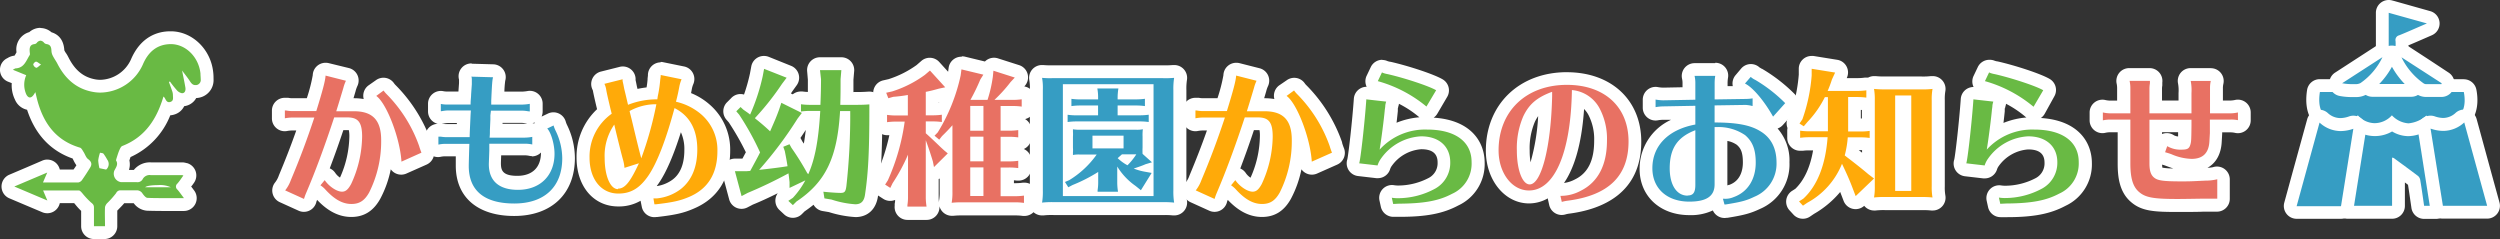 <svg xmlns="http://www.w3.org/2000/svg" viewBox="0 0 585.37 55.98"><rect x="0" y="0" width="585.37" height="55.98" fill="#333333" stroke="none"/><defs><style>.cls-1{fill:#e87163;}.cls-2{fill:#fff;}.cls-3{fill:#369dc3;}.cls-4{fill:#ffaa09;}.cls-5{fill:#69ba44;}</style></defs><title>infotitle</title><g id="レイヤー_2" data-name="レイヤー 2"><g id="レイヤー_1-2" data-name="レイヤー 1"><path class="cls-1" d="M82.27,49.26c-2.55,0-4.89-1.29-7.37-4.05a4.22,4.22,0,0,0-.69-.56,1.49,1.49,0,0,1-.48-.5l-.67,1.6a11.38,11.38,0,0,0-.43,1.19,1.5,1.5,0,0,1-2.07,1l-4.41-2a1.5,1.5,0,0,1-.57-2.27,7,7,0,0,0,1.12-2c1.83-4.36,3.27-8.13,4.8-12.6h-3a8.28,8.28,0,0,0-1.52.16l-.26,0a1.5,1.5,0,0,1-1.5-1.5V25.87a1.5,1.5,0,0,1,1.5-1.5h.18l.29,0a6.89,6.89,0,0,0,1.31.13H73a43.26,43.26,0,0,0,1.77-6.9,1.5,1.5,0,0,1,1.5-1.45,1.53,1.53,0,0,1,.37,0l4.76,1.21a1.5,1.5,0,0,1,1,2.07A7.85,7.85,0,0,0,81.82,21c-.4,1.34-.76,2.53-1.07,3.55h2.12c5.22,0,7.86,2.78,7.86,8.25a28,28,0,0,1-3,13C86.4,48.19,84.72,49.26,82.27,49.26Zm-6.17-8.58a1.5,1.5,0,0,1,1.17.67,4.72,4.72,0,0,0,2.8,2c.17,0,.45-.34.82-1A25.47,25.47,0,0,0,83.29,32c0-3-.66-3-2-3h-2C77.86,33.38,76.4,37.45,75,41.12A1.5,1.5,0,0,1,76,40.68ZM94,39.35a1.5,1.5,0,0,1-1.5-1.41c-.3-5.2-3.4-12.93-5.27-14.25a1.5,1.5,0,0,1,0-2.43L88.91,20a1.5,1.5,0,0,1,.89-.29l.24,0a1.5,1.5,0,0,1,1,.62,4.6,4.6,0,0,0,.61.72,34.53,34.53,0,0,1,7.93,12.71c.14.49.4,1.21.49,1.41a1.5,1.5,0,0,1-.77,2l-4.73,2.1A1.5,1.5,0,0,1,94,39.35Z"/><path class="cls-2" d="M76.23,17.7,81,18.91a9.2,9.2,0,0,0-.6,1.67c-.68,2.27-1.24,4.12-1.67,5.47h4.16c4.37,0,6.36,2.1,6.36,6.75a26.68,26.68,0,0,1-2.81,12.26c-1.07,1.92-2.27,2.7-4.16,2.7-2.1,0-4.05-1.1-6.25-3.55a5.85,5.85,0,0,0-1-.82l1-1.21c1,1.46,2.81,2.7,4.05,2.7.85,0,1.42-.5,2.13-1.78A27,27,0,0,0,84.79,32c0-3.34-.89-4.51-3.48-4.51H78.25q-3.41,10.34-6.57,17.7a13.08,13.08,0,0,0-.5,1.39l-4.41-2a8.47,8.47,0,0,0,1.32-2.38c2.17-5.15,3.77-9.45,5.51-14.68H68.48a9.74,9.74,0,0,0-1.78.18V25.87l.29,0a7.8,7.8,0,0,0,1.49.14h5.58c1.49-4.8,2.13-7.21,2.17-8.35M89.8,21.18a6,6,0,0,0,.78.92,32.83,32.83,0,0,1,7.57,12.12c.14.5.43,1.28.53,1.53L94,37.85c-.32-5.47-3.48-13.68-5.9-15.39l1.74-1.28M76.23,14.7a3,3,0,0,0-3,2.91A38.56,38.56,0,0,1,71.84,23H68.48a4.82,4.82,0,0,1-1-.1l-.15,0-.29,0-.37,0a3,3,0,0,0-3,3v1.78a3,3,0,0,0,3.52,3,6.84,6.84,0,0,1,1.26-.13h.92c-1.27,3.61-2.54,6.85-4.07,10.51a5.65,5.65,0,0,1-.94,1.73,3,3,0,0,0,1.13,4.54l4.41,2a3,3,0,0,0,4.15-1.94c0-.12.11-.34.2-.59,1.77,1.86,4.4,4,8,4,3,0,5.19-1.39,6.78-4.24a25.14,25.14,0,0,0,2.47-6.92,3,3,0,0,0,3.65,1l4.73-2.1a3,3,0,0,0,1.54-3.93c-.07-.15-.3-.8-.41-1.17l0-.12A35.6,35.6,0,0,0,92.7,20a3.1,3.1,0,0,1-.45-.52,3,3,0,0,0-4.23-.7L86.28,20a3,3,0,0,0-1.12,3.19A13.37,13.37,0,0,0,82.87,23h-.1l.48-1.62a6.71,6.71,0,0,1,.46-1.3,3,3,0,0,0-2-4.14L77,14.79a3,3,0,0,0-.74-.09Zm4.19,15.77h1.26a7.36,7.36,0,0,1,.12,1.5,24.32,24.32,0,0,1-2.19,9.61,4,4,0,0,1-1.09-1.06,3,3,0,0,0-1.31-1.1c1.06-2.79,2.13-5.78,3.2-9Z"/><path class="cls-3" d="M120.33,49c-7.73,0-12.16-3.75-12.16-10.28,0-.53,0-2.31.09-3.69h-3.92a6.53,6.53,0,0,0-1.48.15l-.29,0a1.5,1.5,0,0,1-1.5-1.5V32a1.5,1.5,0,0,1,1.5-1.5h.18l.57.07a6.53,6.53,0,0,0,1,.09h4.1l.13-3.25H105a6.11,6.11,0,0,0-1,.09l-.48.07-.23,0h-.11a1.5,1.5,0,0,1-1.5-1.5V24.34a1.5,1.5,0,0,1,1.5-1.5,1.48,1.48,0,0,1,.36,0A6.87,6.87,0,0,0,105,23h3.77l0-.53c0-.18,0-.66.11-1.82l.07-.94a8.39,8.39,0,0,0,0-.86,1.79,1.79,0,0,0,0-.42,1.56,1.56,0,0,1,.25-1.36,1.52,1.52,0,0,1,1.18-.61l5,.14a1.5,1.5,0,0,1,1.4,1.92,29.38,29.38,0,0,0-.34,4.47h5.69a9.55,9.55,0,0,0,1.53-.16l.25,0a1.5,1.5,0,0,1,1.5,1.5v1.78a1.5,1.5,0,0,1-1.5,1.5h-.32l-.5-.07a6.91,6.91,0,0,0-1-.09h-5.91l0,.58-.12,2.67h6.65a5.22,5.22,0,0,0,.93-.08l.65-.09h.19a1.5,1.5,0,0,1,1.5,1.5v1.78a1.5,1.5,0,0,1-1.5,1.5l-.29,0a6.53,6.53,0,0,0-1.48-.15H116v.21c-.1,2.88-.1,2.88-.1,3.09,0,1.92.55,4.47,5.32,4.47,4.36,0,7.06-2.67,7.06-7A9.55,9.55,0,0,0,127,31.08a1.5,1.5,0,0,1,.39-2.44l1.49-.71a1.5,1.5,0,0,1,2.09,1,6.35,6.35,0,0,0,.41,1,16.36,16.36,0,0,1,1.67,7C133.06,44.42,128.18,49,120.33,49Z"/><path class="cls-2" d="M110.45,17.95l5,.14c-.18.6-.25,1.49-.43,5.51l0,.89h7.25a11,11,0,0,0,1.78-.18v1.78h-.11l-.5-.07a8.3,8.3,0,0,0-1.17-.11h-7.32L114.82,27l0,1-.11,2.45c0,.89,0,1-.07,1.78h8.21a11.12,11.12,0,0,0,1.78-.18v1.78a8,8,0,0,0-1.78-.18h-8.28c0,.43,0,.75,0,.89l0,.75c-.11,3-.11,3-.11,3.16,0,3.91,2.38,6,6.82,6,5.19,0,8.56-3.34,8.56-8.46,0-2.2-.82-5-1.71-5.9l1.49-.71a7.75,7.75,0,0,0,.5,1.28,14.86,14.86,0,0,1,1.53,6.4c0,6.68-4.16,10.59-11.23,10.59s-10.66-3.06-10.66-8.78c0-.78.11-4.37.14-5.19h-5.47a8,8,0,0,0-1.78.18V32l.29,0,.28,0a7.67,7.67,0,0,0,1.21.11h5.54c0-.92.14-3.38.21-5.15l.07-1.1H105a7.56,7.56,0,0,0-1.21.11l-.46.07h-.11V24.34a8,8,0,0,0,1.78.14h5.19c0-.92.07-1.28.11-2,0-.28.07-1.21.18-2.74,0-.36,0-.71,0-1a2.86,2.86,0,0,0-.11-.89m0-3a3,3,0,0,0-2.89,3.79s0,.06,0,.1c0,.2,0,.46,0,.66v.09l-.07.94-.07,1H105a6,6,0,0,1-1.06-.05,3,3,0,0,0-3.72,2.91v1.74A3,3,0,0,0,102.5,29a3,3,0,0,0-2.94,3v1.78a3,3,0,0,0,3.59,2.94,5,5,0,0,1,1.19-.12h2.38c0,.94,0,1.82,0,2.19,0,7.38,5.11,11.78,13.66,11.78,8.78,0,14.23-5.21,14.23-13.59a17.77,17.77,0,0,0-1.8-7.64,5.12,5.12,0,0,1-.33-.83,3,3,0,0,0-4.18-1.92l-1.49.71h0a3,3,0,0,0,.25-1.21V24.31a3,3,0,0,0-3.5-3,8.25,8.25,0,0,1-1.28.14H118.1a23.69,23.69,0,0,1,.2-2.55,3,3,0,0,0-2.79-3.84l-5-.14Zm14.3,14a3,3,0,0,0,.55-.2q-.06.13-.1.26a3,3,0,0,0-.45-.06Zm-7-.08h4.47a5.52,5.52,0,0,1,.72.07l.53.08.23,0-.14,0a3.77,3.77,0,0,1-.73.06h-5.08v-.25Zm-14.22.17.31,0,.46-.07a4.81,4.81,0,0,1,.75-.07h2v.25h-2.67a4.74,4.74,0,0,1-.72-.07Zm21.07,7.68a3,3,0,0,0,1.9-.68l.25-.23v0c0,3.47-2,5.46-5.56,5.46s-3.82-1.41-3.82-3c0-.13,0-.21.06-1.8h5.4a5,5,0,0,1,1.19.12,3,3,0,0,0,.59.06Z"/><path class="cls-4" d="M153.24,49.33a1.5,1.5,0,0,1-1.47-1.2l-.28-1.39a1.5,1.5,0,0,1,1.47-1.8h.21l.24,0h.4a9.68,9.68,0,0,0,4.65-1.88c2.17-1.68,3.27-4.39,3.27-8.06,0-3.29-1-5.71-2.93-7.33C156.9,34.37,154.95,39.19,153,42c-2.31,3.28-4.91,4.81-8.2,4.81-4.86,0-8.25-4.08-8.25-9.92a13.62,13.62,0,0,1,5-10.84l-.09-.35c-.71-3-.89-3.85-1-4.62a3.08,3.08,0,0,0-.26-.8,1.5,1.5,0,0,1,1-2.13l4.26-1.07a1.5,1.5,0,0,1,1.86,1.31l0,.34.15.7.22,1.08s.16.63.5,2a19.91,19.91,0,0,1,4.51-.78l.06-.27a27.56,27.56,0,0,0,.4-2.93s.1-.87.1-.87v-.19a1.5,1.5,0,0,1,1.5-1.5,1.44,1.44,0,0,1,.29,0l4.9,1A1.5,1.5,0,0,1,161,19.11a7.07,7.07,0,0,0-.44,1.45c-.15.79-.28,1.43-.46,2.2a14.21,14.21,0,0,1,5.09,2.84,12.49,12.49,0,0,1,4.32,9.73c0,5.9-2.53,10-7.52,12.11-2.29,1-4.14,1.38-8.24,1.85h-.17l-.08,0Zm-9.83-15.5a13.75,13.75,0,0,0-.33,3.13c0,4,1.25,5.79,1.63,5.79s1.14-.61,1.92-1.92a1.48,1.48,0,0,1-.4.05,1.5,1.5,0,0,1-1.49-1.33,8.37,8.37,0,0,0-.35-1.84C144.16,36.81,143.78,35.35,143.41,33.83Zm6-6.12,1,4.09c.51-1.76,1-3.72,1.46-5.74a11,11,0,0,0-2.66.79Z"/><path class="cls-2" d="M154.69,17.56l4.9,1a8.49,8.49,0,0,0-.53,1.74c-.21,1.14-.39,2-.78,3.52a13.76,13.76,0,0,1,5.9,2.95,11,11,0,0,1,3.8,8.6c0,5.26-2.2,8.85-6.61,10.73-2.1.89-3.77,1.28-7.82,1.74a1.84,1.84,0,0,0-.32,0L153,46.45h.21l.21,0h.43a11,11,0,0,0,5.58-2.2c2.52-2,3.84-5.12,3.84-9.24q0-7-5.33-9.7c-2,7.43-4.09,12.86-6.15,15.85s-4.16,4.16-7,4.16c-4.05,0-6.75-3.38-6.75-8.42a12.29,12.29,0,0,1,5.19-10.27l-.32-1.28c-.71-3-.89-3.84-1-4.55a4.53,4.53,0,0,0-.39-1.17l4.26-1.07,0,.36c0,.07.07.35.18.85l.21,1.07s.21.82.67,2.81l.21.89a18.26,18.26,0,0,1,6.86-1.28l.11-.75.14-.67a29.2,29.2,0,0,0,.43-3.16l.11-.85v-.28m-1,6.86A12.67,12.67,0,0,0,147.41,26l.5,2c1.24,5.19,1.74,7.25,2.24,9.06a82.08,82.08,0,0,0,3.55-12.72m-9,19.83c1.6,0,2.84-1.49,4.9-5.94l-3.38,1.07a9.5,9.5,0,0,0-.39-2.06c-.5-1.85-1.53-6-2-8.07A12.76,12.76,0,0,0,141.58,37c0,4.19,1.32,7.29,3.13,7.29m10-29.69a3,3,0,0,0-3,3v.1l-.08.67q0,.11,0,.22a18.72,18.72,0,0,1-.24,1.88q-1.08.12-2.12.35l-.14-.57-.2-1-.11-.5,0-.16,0-.26A3,3,0,0,0,145,15.68l-4.26,1.07a3,3,0,0,0-2,4.25,1.54,1.54,0,0,1,.12.36v.06c.15.74.32,1.57.94,4.15A15.21,15.21,0,0,0,135,36.92c0,6.73,4,11.42,9.75,11.42A10.08,10.08,0,0,0,150,47v.06l.28,1.39a3,3,0,0,0,3.43,2.36h-.17l.34,0c4.27-.49,6.21-.93,8.65-2,5.52-2.36,8.44-7,8.44-13.49a13.92,13.92,0,0,0-4.81-10.84,15.14,15.14,0,0,0-4.35-2.68c.06-.32.13-.64.19-1a5.36,5.36,0,0,1,.34-1.11,3,3,0,0,0-2.18-4.13l-4.9-1a3,3,0,0,0-.58-.06Zm-.91,28.93.41-.57c1.78-2.58,3.53-6.61,5.22-12a9.53,9.53,0,0,1,.81,4.16c0,3.18-.9,5.49-2.67,6.87a8.31,8.31,0,0,1-3.74,1.58Z"/><path class="cls-5" d="M185.65,49.51a1.5,1.5,0,0,1-1-.42l-1.06-1a1.5,1.5,0,0,1,.21-2.33l.57-.38-.25-.13a1.5,1.5,0,0,1-.7-1.27v-1c-2.78,1.43-5.68,2.79-7.68,3.59l-1.35.71a1.5,1.5,0,0,1-2.15-.94l-1.56-5.83a1.5,1.5,0,0,1,1.45-1.89l1.4,0c.61,0,.77,0,1.21,0h.05l0-.07c.86-1.6,1.22-2.26,1.54-2.87a62.7,62.7,0,0,0-4.44-7.91l-.61-.71a1.5,1.5,0,0,1,0-2l1-1a1.5,1.5,0,0,1,1.05-.48h0a1.5,1.5,0,0,1,1,.41l.56.53a44.81,44.81,0,0,0,2.13-7l.31-1.67a1.5,1.5,0,0,1,2-1.12l5.33,2.1a1.5,1.5,0,0,1,.65,2.3l-1.1,1.46c-.45.68-.93,1.36-1.42,2h.08a1.51,1.51,0,0,1,.67.16L186.1,24a1.5,1.5,0,0,1,1.44-1.07h.2a13.73,13.73,0,0,0,1.93.13h1c0-1.31.08-2.75.08-4.44l-.17-2.07A1.5,1.5,0,0,1,192,14.92h5a1.5,1.5,0,0,1,1.5,1.62l-.17,2.07c0,1.79,0,3,0,4.44h1.27c1.82,0,2.5,0,3.91-.1h.11a1.5,1.5,0,0,1,1.5,1.5v1.07c0,9.77-.25,15-1,20.15-.39,3-2.28,3.67-3.79,3.67a23.72,23.72,0,0,1-5.88-1.14l-1.58-.27a1.5,1.5,0,0,1-1.23-1.24l-.25-1.56a25.91,25.91,0,0,1-3.92,3.2l-.75.75A1.5,1.5,0,0,1,185.65,49.51ZM193,43.39c1.07.13,2.87.26,3.69.27,0-.08,0-.18,0-.3a106,106,0,0,0,.71-10.94,23.66,23.66,0,0,1-4.55,11Zm-10.58-6.84-1.08,1.35,1.3-.18C182.61,37.37,182.54,37,182.46,36.55Zm4.15-2.62c.91,1.31,1.6,2.35,2.29,3.46a48.27,48.27,0,0,0,1.55-9.91h-.78l-.81,0L188,28.63c-.81,1.29-1.67,2.58-2.56,3.86a1.5,1.5,0,0,1,.72.66Zm-7.68-6.39.85.72c.53-1.23.73-1.75,1.23-3.09l.07-.2C180.36,25.87,179.64,26.74,178.93,27.54Z"/><path class="cls-2" d="M178.86,16.1l5.33,2.1-1.1,1.46a63.31,63.31,0,0,1-6.33,8l.18.18c1.17.92,2.17,1.78,3.38,2.91,1.24-2.84,1.39-3.16,2.1-5.08l.53-1.6,4.8,2.38-1,1.32a91,91,0,0,1-9,12c2.42-.25,4.94-.57,6.65-.85-.21-1.32-.32-1.92-.64-3.55l-.36-1,1.46-.6.46.85A64.22,64.22,0,0,1,189,40.51l.25.28c1.56-3.45,2.42-8,2.81-14.82h-2.38a15.71,15.71,0,0,0-2.13.14V24.41a15.35,15.35,0,0,0,2.13.14h2.42c.07-1.71.14-3.59.14-6L192,16.42h5l-.18,2.13c0,2.42,0,3.73-.07,6h2.81c1.85,0,2.56,0,4-.11v1.07c0,9.77-.25,14.89-1,19.94-.21,1.67-.92,2.38-2.31,2.38a22.74,22.74,0,0,1-5.54-1.1l-1.67-.28-.25-1.56c1.21.14,3.23.28,4,.28,1,0,1.21-.28,1.39-1.6A150.64,150.64,0,0,0,199.08,26H196.7c-.64,10.95-3.38,16.63-10.2,21.18l-.85.85-1.07-1,1.07-.71a19.62,19.62,0,0,0,2.92-4.09L184.87,44V42.65c-.11-1-.14-1.28-.25-2.06a103.36,103.36,0,0,1-9.56,4.58l-1.42.75-1.56-5.83,1.42,0c.64,0,.78,0,1.24,0l.92-.07.43-.78c1.17-2.17,1.42-2.63,1.88-3.55a63.66,63.66,0,0,0-4.9-8.85l-.67-.78,1-1,.64.6c.68.5,1,.67,1.6,1.17a46.62,46.62,0,0,0,2.95-9l.32-1.71m18.16.32h0M178.86,13.1a3,3,0,0,0-2.95,2.45l-.31,1.67a41.41,41.41,0,0,1-1.39,4.92,3,3,0,0,0-.85-.12h-.1a3,3,0,0,0-2.1,1l-1,1a3,3,0,0,0-.07,4l.55.63a61.78,61.78,0,0,1,4,7l-.8,1.49-.38,0-1.3,0h-.07a3,3,0,0,0-2.9,3.78l1.56,5.83A3,3,0,0,0,175,48.57l1.29-.67c1.6-.64,3.67-1.59,5.82-2.66a3,3,0,0,0,.36,3.9l1.07,1a3,3,0,0,0,4.21,0l.65-.65q1.11-.75,2.09-1.55a3,3,0,0,0,2.1,1.47l1.49.25a25.85,25.85,0,0,0,6.22,1.17c2.91,0,4.89-1.87,5.29-5,.73-5.15,1-10.47,1-20.32V24.45a3,3,0,0,0-3-3h-.22c-1.28.09-1.9.1-3.54.1,0-.87,0-1.76,0-2.88l.16-1.88a3,3,0,0,0-3-3.38h-5a3,3,0,0,0-3,3.25l.17,2c0,1,0,2,0,2.87a12.06,12.06,0,0,1-1.25-.11l-.4,0a3,3,0,0,0-1.89.67l-.43-.21.32-.48,1-1.39a3,3,0,0,0-1.29-4.6L180,13.31a3,3,0,0,0-1.1-.21Zm8.56,19.2q.64-.94,1.25-1.88c-.13,1.16-.28,2.22-.45,3.21l-.33-.48-.38-.7-.08-.14Z"/><path class="cls-1" d="M212.45,49.9A1.5,1.5,0,0,1,211,48.25l0-.36a10.12,10.12,0,0,0,.14-1.63V42.42c-.27.45-.54.87-.81,1.25l-.53,1a1.5,1.5,0,0,1-2.14.55l-1.21-.78a1.5,1.5,0,0,1-.43-2.09l.58-.87A48.6,48.6,0,0,0,210.09,30h-.21a11.78,11.78,0,0,0-1.62.1l-.36,0h-.15a1.5,1.5,0,0,1-1.5-1.5V26.9a1.5,1.5,0,0,1,1.5-1.5h.2a13.83,13.83,0,0,0,1.93.13h1.24V24l-1.67.17-1.15.26a1.46,1.46,0,0,1-.33,0,1.5,1.5,0,0,1-1.4-1l-.5-1.28a1.5,1.5,0,0,1,1.07-2l1.35-.3a25,25,0,0,0,7.1-3.59l1.15-1a1.5,1.5,0,0,1,2.08.13l3.59,3.94a1.5,1.5,0,0,1,.35.65c.26-.9.49-1.81.69-2.7l.17-1.32a1.5,1.5,0,0,1,1.49-1.31,1.49,1.49,0,0,1,.35,0L230.6,16a1.5,1.5,0,0,1,.52.24A1.5,1.5,0,0,1,233,15.13l5,1.6a1.5,1.5,0,0,1,.64,2.45l-.94,1q-.63.84-1.38,1.69h.73a13.5,13.5,0,0,0,2-.13h.18a1.5,1.5,0,0,1,1.5,1.5v1.71a1.5,1.5,0,0,1-1.5,1.5h-.18a13.3,13.3,0,0,0-2-.13h-1.31V29.1h.45a13.46,13.46,0,0,0,2-.13h.18a1.5,1.5,0,0,1,1.5,1.5v1.71a1.5,1.5,0,0,1-1.5,1.5h-.18a13.46,13.46,0,0,0-2-.13h-.45v2.76h.45a13.46,13.46,0,0,0,2-.13h.18a1.5,1.5,0,0,1,1.5,1.5v1.71a1.5,1.5,0,0,1-1.5,1.5h-.18a13.46,13.46,0,0,0-2-.13h-.45v3.72h1.84a13.31,13.31,0,0,0,2-.13h.18a1.5,1.5,0,0,1,1.5,1.5v1.71a1.5,1.5,0,0,1-1.5,1.5h-.18a13.5,13.5,0,0,0-2-.13H225a19,19,0,0,0-2,.09h-.13a1.57,1.57,0,0,1-1.13-.47,1.52,1.52,0,0,1-.43-1.24,12.11,12.11,0,0,0,.16-2.44V38.43l-1.78,1.76a1.5,1.5,0,0,1-1.47.37v5.7a12.73,12.73,0,0,0,.16,1.93,1.5,1.5,0,0,1-1.49,1.7Zm16.3-5.49V40.7h-.09v3.72Zm0-8.14V33.52h-.09v2.76ZM221.5,33.6v-.51l-.23.29Zm-3.25-3.41.12-.13.06-.09h-.18Zm10.5-1.09V26.31h-.09V29.1Zm-10.37-3.55a13.49,13.49,0,0,0,2-.13h.18l.3,0c.55-1.24,1-2.55,1.48-3.88a1.5,1.5,0,0,1-.68.35l-1.49.32c-.79.22-1.36.37-1.87.49v2.83Zm11.73-3.66c.16-.58.32-1.23.46-1.87-.28.64-.56,1.24-.87,1.87Z"/><path class="cls-2" d="M225.1,16.24l5.15,1.24-.71,1.14a48.41,48.41,0,0,1-2.31,4.76h4a31.27,31.27,0,0,0,1.24-5.4l.14-1.42,5,1.6-1,1.07a34,34,0,0,1-3.77,4.16h4.26a15,15,0,0,0,2.13-.14v1.71a14.88,14.88,0,0,0-2.13-.14h-2.81V30.6h2a15,15,0,0,0,2.13-.14v1.71a15,15,0,0,0-2.13-.14h-2v5.76h2a15,15,0,0,0,2.13-.14v1.71a15,15,0,0,0-2.13-.14h-2v6.72h3.34a14.88,14.88,0,0,0,2.13-.14v1.71a15,15,0,0,0-2.13-.14H225a21,21,0,0,0-2.17.11,13.56,13.56,0,0,0,.18-2.67V29.32c-.75.85-1.42,1.56-2.45,2.56l-.64.82-1.1-.92.75-.78a42.31,42.31,0,0,0,5.37-13.36l.18-1.39m2.06,14.36h3.09V24.81h-3.09V30.6m0,7.18h3.09V32h-3.09v5.76m0,8.14h3.09V39.2h-3.09v6.72m-9.45-29.42,3.59,3.94-1.49.32c-1.53.43-2.17.57-3.06.75V27h1.63a15,15,0,0,0,2.13-.14v1.71a15,15,0,0,0-2.13-.14h-1.63V31.2c.92.82,1.88,1.71,3.45,3.23l.85.78.85.71-3.23,3.2-.25-1.28c-.53-1.78-1.21-3.8-1.67-5v13.4a14.11,14.11,0,0,0,.18,2.13h-4.48l0-.36a11.14,11.14,0,0,0,.14-1.78V36.21A42.54,42.54,0,0,1,209,42.89L208.46,44l-1.21-.78.64-1a50,50,0,0,0,3.94-13.75h-2a15.73,15.73,0,0,0-2.13.14V26.9a15.36,15.36,0,0,0,2.13.14h2.74v-4.8a33,33,0,0,1-3.41.43L208,23l-.5-1.28,1.42-.32a26.38,26.38,0,0,0,7.64-3.87l1.17-1m7.39-3.25a3,3,0,0,0-3,2.62l-.12.9-2.08-2.29a3,3,0,0,0-4.16-.27l-1.15,1a23.45,23.45,0,0,1-6.54,3.29l-1.27.29a3,3,0,0,0-2.14,4l.5,1.28a3,3,0,0,0,.43.76,3,3,0,0,0-.85,2.09v1.71a3,3,0,0,0,3,3l.31,0,.19,0a46.24,46.24,0,0,1-3,9.17l-.51.77a3,3,0,0,0,.87,4.18l1.21.78a3,3,0,0,0,2.78.25c0,.23,0,.47-.1.91v.11l0,.36a3,3,0,0,0,3,3.3h4.48a3,3,0,0,0,3-3.22,3,3,0,0,0,2.91,2.26h.33a17.52,17.52,0,0,1,1.84-.09h12.69a12.16,12.16,0,0,1,1.78.12l.36,0a3,3,0,0,0,3-3V45.77a3,3,0,0,0-3-3l-.36,0a12,12,0,0,1-1.77.12h-.34v-.68l.73.08.36,0a3,3,0,0,0,3-3V37.63a3,3,0,0,0-1.77-2.74,3,3,0,0,0,1.77-2.74V30.46a3,3,0,0,0-1.48-2.58,3,3,0,0,0,2.33-2.92V23.24a3,3,0,0,0-2.51-3l.07-.08a3,3,0,0,0-1.29-4.91l-5-1.6a3,3,0,0,0-3,.75l-4.66-1.13a3,3,0,0,0-.7-.08Zm-5.35,10.64.11,0,0,.11h-.06v-.09Zm0,18,.25-.11v3a10.86,10.86,0,0,1-.15,2.22,3,3,0,0,0,0,.42,8.37,8.37,0,0,1-.08-1.15V41.93Z"/><path class="cls-3" d="M244,48.94a1.5,1.5,0,0,1-1.49-1.69l0-.19a13.88,13.88,0,0,0,.14-2.46V21.07a11.78,11.78,0,0,0-.16-2.61A1.5,1.5,0,0,1,244,16.73h.17a18.47,18.47,0,0,0,2.21.06h25.87a21.1,21.1,0,0,0,2.53-.06h.13a1.5,1.5,0,0,1,1.48,1.72,14.68,14.68,0,0,0-.16,2.62V44.6a14.69,14.69,0,0,0,.16,2.62,1.5,1.5,0,0,1-1.48,1.72h-.14a18.6,18.6,0,0,0-2-.1H246.67a17.52,17.52,0,0,0-2.49.1Zm20.53-4.53a14,14,0,0,1-1.43-1.2c0,.3,0,.64.12,1.2Zm-9,0v0a10.52,10.52,0,0,0,.13-1.51c-1,.56-2.13,1.08-3.22,1.54Zm-5.18-4a20.08,20.08,0,0,0,3.33-2.81h-.81a5.52,5.52,0,0,0-1.29.08l-.28,0a1.5,1.5,0,0,1-1-.34Zm15.56-18.68a13.5,13.5,0,0,0,2-.13h.18a1.51,1.51,0,0,1,.49.08v-.49h-5.26c0,.21,0,.4-.07.55Zm-15.07-.14h.2a13.73,13.73,0,0,0,1.93.13h2.57c0-.15,0-.33-.07-.55h-5.12v.49A1.51,1.51,0,0,1,250.86,21.64Z"/><path class="cls-2" d="M274.92,18.23a16.19,16.19,0,0,0-.18,2.84V44.6a16.21,16.21,0,0,0,.18,2.84,20.13,20.13,0,0,0-2.1-.11H246.67a19,19,0,0,0-2.67.11,15.7,15.7,0,0,0,.18-2.84V21.07a13.14,13.14,0,0,0-.18-2.84,19.37,19.37,0,0,0,2.38.07h25.87a22.64,22.64,0,0,0,2.67-.07m-26,27.68h21.18V19.72H248.87V45.91m13-25.2h0m0,0a14,14,0,0,0-.18,2.13v.43h4.26a15,15,0,0,0,2.13-.14v1.71a15,15,0,0,0-2.13-.14h-4.26V27h5.15a15,15,0,0,0,2.13-.14v1.71a15,15,0,0,0-2.13-.14H252.11a15.71,15.71,0,0,0-2.13.14V26.87a15.35,15.35,0,0,0,2.13.14h5V24.7H253a15.7,15.7,0,0,0-2.13.14V23.14a15.35,15.35,0,0,0,2.13.14h4.12v-.43a11.49,11.49,0,0,0-.18-2.13h4.9m5.76,9.52h0m0,0a10.81,10.81,0,0,0-.07,1.74v2.52a14.89,14.89,0,0,0,0,1.53L269.73,38l-1.53.46c-.6.28-1.71.67-2.74,1a12.5,12.5,0,0,0,2.42.71l1.78.32-2.52,4.05-1.24-1a15.2,15.2,0,0,1-4.3-4.55v3.77a14,14,0,0,0,.18,2.13H257l0-.36a11.16,11.16,0,0,0,.14-1.78V40.26a36.73,36.73,0,0,1-6,3.06l-1,.53-.78-1.24,1-.43a21.58,21.58,0,0,0,6.43-6h-4a6.9,6.9,0,0,0-1.56.11c0-.46,0-.46,0-.57a8.65,8.65,0,0,0,0-1.17V32a8.64,8.64,0,0,0,0-1.17v-.28l0-.28a9.2,9.2,0,0,0,1.56.11H266a6.74,6.74,0,0,0,1.56-.11m-11.8,4.48h7.32V31.77H255.8v2.95M266,36.14H262.7l-1,.89A10.18,10.18,0,0,0,264,38.7a15.23,15.23,0,0,0,1.85-2.24l.21-.32M244,15.23a3,3,0,0,0-3,3.46,10.52,10.52,0,0,1,.14,2.38V44.6a12.57,12.57,0,0,1-.13,2.27l0,.19a3,3,0,0,0,3,3.38l.34,0a16.32,16.32,0,0,1,2.32-.09h26.16a17.1,17.1,0,0,1,1.81.09h.29a3,3,0,0,0,3-3.44,13.35,13.35,0,0,1-.14-2.41V21.07a13.33,13.33,0,0,1,.14-2.4,3,3,0,0,0-3-3.44h-.27a19.88,19.88,0,0,1-2.4.06H246.38a17.33,17.33,0,0,1-2-.05l-.35,0Zm30.92,6h0Zm-13.08,2.49h0Z"/><path class="cls-4" d="M295.5,49.26c-2.55,0-4.89-1.29-7.37-4.05a4.22,4.22,0,0,0-.69-.56,1.49,1.49,0,0,1-.48-.5l-.67,1.6a11.38,11.38,0,0,0-.43,1.19,1.5,1.5,0,0,1-2.07,1l-4.41-2a1.5,1.5,0,0,1-.57-2.27,7,7,0,0,0,1.12-2c1.83-4.36,3.27-8.13,4.8-12.6h-3a8.28,8.28,0,0,0-1.52.16l-.26,0a1.5,1.5,0,0,1-1.5-1.5V25.87a1.5,1.5,0,0,1,1.5-1.5h.18l.29,0a6.89,6.89,0,0,0,1.31.13h4.47a43.26,43.26,0,0,0,1.77-6.9,1.5,1.5,0,0,1,1.5-1.45,1.53,1.53,0,0,1,.37,0l4.76,1.21a1.5,1.5,0,0,1,1,2.07,7.85,7.85,0,0,0-.53,1.48c-.4,1.34-.76,2.53-1.07,3.55h2.12c5.22,0,7.86,2.78,7.86,8.25a28,28,0,0,1-3,13C299.63,48.19,297.95,49.26,295.5,49.26Zm-6.17-8.58a1.5,1.5,0,0,1,1.17.67,4.72,4.72,0,0,0,2.8,2c.17,0,.45-.34.82-1A25.47,25.47,0,0,0,296.52,32c0-3-.66-3-2-3h-2c-1.47,4.41-2.94,8.48-4.38,12.15a1.5,1.5,0,0,1,1.06-.44Zm17.87-1.34a1.5,1.5,0,0,1-1.5-1.41c-.3-5.2-3.4-12.93-5.27-14.25a1.5,1.5,0,0,1,0-2.43L302.14,20a1.5,1.5,0,0,1,.89-.29l.24,0a1.5,1.5,0,0,1,1,.62,4.65,4.65,0,0,0,.61.72,34.52,34.52,0,0,1,7.93,12.71c.14.49.4,1.21.49,1.41a1.5,1.5,0,0,1-.77,2l-4.73,2.1A1.5,1.5,0,0,1,307.19,39.35Z"/><path class="cls-2" d="M289.46,17.7l4.76,1.21a9.2,9.2,0,0,0-.6,1.67c-.68,2.27-1.24,4.12-1.67,5.47h4.16c4.37,0,6.36,2.1,6.36,6.75a26.68,26.68,0,0,1-2.81,12.26c-1.07,1.92-2.27,2.7-4.16,2.7-2.1,0-4.05-1.1-6.25-3.55a5.85,5.85,0,0,0-1-.82l1-1.21c1,1.46,2.81,2.7,4.05,2.7.85,0,1.42-.5,2.13-1.78A27,27,0,0,0,298,32c0-3.34-.89-4.51-3.48-4.51h-3.06q-3.41,10.34-6.57,17.7a13.08,13.08,0,0,0-.5,1.39l-4.41-2a8.47,8.47,0,0,0,1.32-2.38c2.17-5.15,3.77-9.45,5.51-14.68h-5.12a9.74,9.74,0,0,0-1.78.18V25.87l.29,0a7.8,7.8,0,0,0,1.49.14h5.58c1.49-4.8,2.13-7.21,2.17-8.35M303,21.18a6,6,0,0,0,.78.92,32.83,32.83,0,0,1,7.57,12.12c.14.5.43,1.28.53,1.53l-4.73,2.1c-.32-5.47-3.48-13.68-5.9-15.39L303,21.18M289.46,14.7a3,3,0,0,0-3,2.91A38.55,38.55,0,0,1,285.07,23h-3.36a4.82,4.82,0,0,1-1-.1l-.15,0-.29,0-.37,0a3,3,0,0,0-3,3v1.78a3,3,0,0,0,3.52,3,6.84,6.84,0,0,1,1.26-.13h.92c-1.27,3.61-2.54,6.85-4.07,10.51a5.65,5.65,0,0,1-.94,1.73,3,3,0,0,0,1.13,4.54l4.41,2a3,3,0,0,0,4.15-1.94c0-.12.11-.34.2-.59,1.77,1.86,4.4,4,8,4,3,0,5.19-1.39,6.78-4.24a25.14,25.14,0,0,0,2.47-6.92,3,3,0,0,0,3.65,1l4.73-2.1a3,3,0,0,0,1.54-3.93c-.07-.16-.3-.8-.4-1.17l0-.12a35.6,35.6,0,0,0-8.3-13.3,3.1,3.1,0,0,1-.45-.52,3,3,0,0,0-4.23-.7L299.51,20a3,3,0,0,0-1.12,3.19A13.37,13.37,0,0,0,296.1,23H296l.48-1.62a6.71,6.71,0,0,1,.46-1.3A3,3,0,0,0,295,16l-4.76-1.21a3,3,0,0,0-.74-.09Zm4.19,15.77h1.26A7.36,7.36,0,0,1,295,32a24.32,24.32,0,0,1-2.19,9.61,4,4,0,0,1-1.09-1.06,3,3,0,0,0-1.31-1.1c1.06-2.79,2.13-5.78,3.2-9Z"/><path class="cls-5" d="M326.24,49.26a1.5,1.5,0,0,1-1.46-1.18l-.32-1.46a1.5,1.5,0,0,1,1.46-1.82l.23,0a7.43,7.43,0,0,0,1.12.09,16.86,16.86,0,0,0,8.06-2A5.39,5.39,0,0,0,338.07,38c0-2.91-1.94-4.58-5.32-4.58a10.77,10.77,0,0,0-8.11,4.5,4.46,4.46,0,0,0-.65,1.24,1.5,1.5,0,0,1-1.44,1.09h-.17l-4.3-.5a1.5,1.5,0,0,1-1.22-2c.24-.84,1.19-9,1.57-14.48a1.5,1.5,0,0,1,1.5-1.4h.17l4.69.53A1.5,1.5,0,0,1,326,24.28a4.63,4.63,0,0,0-.17.69,3.92,3.92,0,0,0-.05.45l0,.44c-.13,1.38-.38,3.51-.65,5.52a16.45,16.45,0,0,1,9.07-2.51c7.46,0,11.91,3.4,11.91,9.11a9.17,9.17,0,0,1-5.39,8.72c-3.27,1.75-6.95,2.44-13.12,2.48l-.32,0-.94.05ZM334,26.45a1.5,1.5,0,0,1-1-.38,29,29,0,0,0-10.67-5.55,1.5,1.5,0,0,1-1.05-2.13l1-2.1a1.5,1.5,0,0,1,2-.71,4.85,4.85,0,0,0,1,.26c3.82.87,9.79,2.77,11.78,3.94a1.5,1.5,0,0,1,.54,2.06l-2.27,3.87a1.5,1.5,0,0,1-1.06.72Z"/><path class="cls-2" d="M323.65,17a6,6,0,0,0,1.28.36c3.91.89,9.63,2.77,11.34,3.77L334,24.95A30.6,30.6,0,0,0,322.61,19l1-2.1m-3.73,6.36,4.69.53a5.83,5.83,0,0,0-.21.89c0,.18,0,.25-.11,1-.21,2.31-.82,7-1.21,9.35a14.36,14.36,0,0,1,11.12-4.69c6.57,0,10.41,2.81,10.41,7.61A7.72,7.72,0,0,1,340,45.38c-3.06,1.63-6.47,2.27-12.44,2.31l-1.35.07-.32-1.46a9,9,0,0,0,1.35.11,18.24,18.24,0,0,0,8.85-2.27A6.87,6.87,0,0,0,339.57,38c0-3.73-2.63-6.08-6.82-6.08a12.23,12.23,0,0,0-9.35,5.15,5.72,5.72,0,0,0-.85,1.67l-4.3-.5c.32-.82,1.32-9.77,1.67-14.93M323.65,14A3,3,0,0,0,321,15.63l-1,2.1a3,3,0,0,0,0,2.59,3,3,0,0,0-3,2.79c-.36,5.17-1.25,13-1.53,14.21a3,3,0,0,0,2.51,3.9l4.3.5.35,0a3,3,0,0,0,2.88-2.17,2.8,2.8,0,0,1,.42-.77l0,0a9.27,9.27,0,0,1,6.86-3.84c2.54,0,3.82,1,3.82,3.08a3.9,3.9,0,0,1-2,3.6,15.47,15.47,0,0,1-7.26,1.82,6,6,0,0,1-.89-.07A3,3,0,0,0,323,46.95l.32,1.46a3,3,0,0,0,2.93,2.36h.21l.9,0h.32c6.41,0,10.27-.79,13.78-2.66a10.67,10.67,0,0,0,6.17-10c0-4.86-3.17-10-11.94-10.56a3,3,0,0,0,.9-1l2.27-3.87a3,3,0,0,0-1.08-4.11c-2.14-1.25-8.2-3.2-12.18-4.1-.23,0-.65-.14-.73-.17a3,3,0,0,0-1.21-.26Zm3.69,11.35v-.07a3,3,0,0,1,.12-.5,3,3,0,0,0,.1-.48A24.38,24.38,0,0,1,332,27.18a3,3,0,0,0,.36.28A18.1,18.1,0,0,0,327,28.74c.12-1,.23-2,.3-2.73l0-.44c0-.13,0-.21,0-.26Z"/><path class="cls-1" d="M365.69,48.8a1.5,1.5,0,0,1-1.46-1.17l-.32-1.42a1.5,1.5,0,0,1,1.46-1.83h.21a8.38,8.38,0,0,0,3.92-1.06c3.49-1.76,5.27-5.26,5.27-10.38a13.67,13.67,0,0,0-1.57-6.88A6.29,6.29,0,0,0,369.52,23C369,37.5,364.7,46.1,358,46.1c-4.83,0-8.61-4.78-8.61-10.88,0-10.08,7-16.85,17.49-16.85,9.68,0,15.93,5.79,15.93,14.75s-5.26,14-15.63,15.38a6.84,6.84,0,0,0-1.08.23A1.48,1.48,0,0,1,365.69,48.8Zm-3.85-25A8.23,8.23,0,0,0,358,27.9a17.32,17.32,0,0,0-1.35,7.35c0,3.85,1,6,1.47,6.4C359.29,41,361.45,35.18,361.84,23.83Z"/><path class="cls-2" d="M366.89,19.87c8.81,0,14.43,5.15,14.43,13.25S376.63,45.77,367,47a8.35,8.35,0,0,0-1.31.28l-.32-1.42h.21a9.82,9.82,0,0,0,4.58-1.21c4-2,6.11-6,6.11-11.73a15.19,15.19,0,0,0-1.78-7.64,8.13,8.13,0,0,0-6.43-4.19C367.82,35.75,364,44.6,358,44.6c-4,0-7.11-4.12-7.11-9.38,0-9.17,6.43-15.35,16-15.35m-3.48,1.63c-3.55,1.31-5.4,2.91-6.75,5.76a18.78,18.78,0,0,0-1.49,8c0,4.48,1.28,7.92,3,7.92,2.74,0,5-8.81,5.26-20.65l0-1m3.48-4.63c-11.18,0-19,7.55-19,18.35,0,6.94,4.44,12.38,10.11,12.38a8.82,8.82,0,0,0,4.4-1.19l0,.13.32,1.42a3,3,0,0,0,3.79,2.22,5.33,5.33,0,0,1,.85-.18c7.71-1,16.92-4.73,16.92-16.87,0-9.72-7-16.25-17.43-16.25Zm-.74,26c2.24-3.22,4.14-8.57,4.74-17.38a6.19,6.19,0,0,1,1,1.35,12.38,12.38,0,0,1,1.36,6.12c0,4.57-1.46,7.53-4.46,9a7.55,7.55,0,0,1-2.66.86ZM358.37,38a17.54,17.54,0,0,1-.2-2.73,15.86,15.86,0,0,1,1.2-6.71,8.68,8.68,0,0,1,.79-1.37A48.73,48.73,0,0,1,358.37,38Z"/><path class="cls-3" d="M403.78,49.37a1.5,1.5,0,0,1-1.45-1.12L402,46.9a1.47,1.47,0,0,1,0-.44c-1,1.28-2.94,2.23-6.39,2.23-6.06,0-10.14-3.75-10.14-9.32s3.73-9.87,10.06-11.44V26.3l-6,.11h-.21a8.5,8.5,0,0,0-1.33.14l-.27,0a1.5,1.5,0,0,1-1.5-1.5V23.31a1.5,1.5,0,0,1,1.5-1.5l.26,0a9.29,9.29,0,0,0,1.58.16l6-.12V19.55a5.78,5.78,0,0,0-.14-1.43,1.5,1.5,0,0,1,1.46-1.84h4.83A1.5,1.5,0,0,1,403.09,18a9,9,0,0,0-.12,1.52v2.21l5.58-.08h.49A5.29,5.29,0,0,0,408,20.9a1.5,1.5,0,0,1-.5-2.32L408.78,17a1.5,1.5,0,0,1,1.08-.53h.06a1.5,1.5,0,0,1,1.06.44,6.18,6.18,0,0,0,.76.48,36.39,36.39,0,0,1,7.36,5.69,1.5,1.5,0,0,1,0,2l-2.84,3.16a1.5,1.5,0,0,1-1.12.5H415a1.5,1.5,0,0,1-1.14-.76,31.11,31.11,0,0,0-2-3.18,1.5,1.5,0,0,1-1.5,1.46h-.11a1.5,1.5,0,0,1-.34,0l-.41-.09-.65-.09h-.2l-5.68.08v1c4.59.14,7.6.79,9.88,2.13,3,1.76,4.62,4.76,4.62,8.69a9.9,9.9,0,0,1-6,9.35c-2,1-3.29,1.32-7.17,1.94l-.16,0A1.53,1.53,0,0,1,403.78,49.37ZM403,43.14a5.91,5.91,0,0,1-.36,2.12,1.5,1.5,0,0,1,.82-.24h.18a3.47,3.47,0,0,0,1.79-.28c2.69-1,4.21-3.39,4.21-6.67,0-3-.79-4.28-2-5.29A8.75,8.75,0,0,0,403,31.29ZM395.46,32.9c-2.11,1.37-3,3.35-3,6.51,0,2.26.71,4.9,2.69,4.9h.17a3.18,3.18,0,0,0,.1-1Z"/><path class="cls-2" d="M401.62,17.77a10.54,10.54,0,0,0-.14,1.78v3.73l7.11-.11a10.73,10.73,0,0,0,1.78-.14v1.78h-.11l-.46-.11a8.72,8.72,0,0,0-1-.13l-.15,0h-.07l-7.11.11v4c5.15,0,8.32.6,10.63,2,2.56,1.49,3.87,4,3.87,7.39a8.36,8.36,0,0,1-5.19,8c-1.85.89-3,1.21-6.75,1.81a.7.7,0,0,0-.25,0l-.36-1.35h.18a4.87,4.87,0,0,0,2.35-.39c3.27-1.17,5.15-4.16,5.15-8.07,0-3.06-.75-4.94-2.49-6.43a11.06,11.06,0,0,0-6.75-1.88h-.39v13.4c0,2.77-1.88,4.05-5.93,4.05-5.22,0-8.64-3.09-8.64-7.82,0-5.26,3.73-9.06,10.06-10.23V24.77l-7.53.14a11.25,11.25,0,0,0-1.78.18V23.31a10.69,10.69,0,0,0,1.78.18l7.53-.14v-3.8a7.33,7.33,0,0,0-.18-1.78h4.83m-6.43,28c1.28,0,1.78-.71,1.78-2.49V30.49c-4.19,1.6-6,4.26-6,8.92,0,3.91,1.63,6.4,4.19,6.4M409.93,18a4.14,4.14,0,0,0,1.07.71,34.8,34.8,0,0,1,7,5.44l-2.84,3.16c-2-3.59-4.73-6.86-6.58-7.75L409.93,18m-8.32-3.21h-4.83a3,3,0,0,0-2.92,3.69,4.41,4.41,0,0,1,.1,1.09v.86l-4.5.09a7.5,7.5,0,0,1-1.29-.13,3,3,0,0,0-3.52,3v1.78a3,3,0,0,0,3.54,3,6.93,6.93,0,0,1,1.14-.12h.21l1.74,0a12.57,12.57,0,0,0-7.37,11.5c0,6.37,4.78,10.82,11.64,10.82a12,12,0,0,0,5.51-1.1,3,3,0,0,0,3.29,1.72l.18,0c3.76-.61,5.29-1,7.57-2.07A11.32,11.32,0,0,0,419,38a11.31,11.31,0,0,0-2.78-7.91,3,3,0,0,0,1.23-.82l2.84-3.16a3,3,0,0,0-.07-4.08,37.79,37.79,0,0,0-7.64-5.92l-.05,0-.54-.32a3,3,0,0,0-2-.79h-.12a3,3,0,0,0-2.18,1.05l-1.32,1.56a3,3,0,0,0-.64,2.56v0l-1.22,0v-.69a7.54,7.54,0,0,1,.1-1.26,3,3,0,0,0-3-3.52Zm2.85,28.71c0-.11,0-.22,0-.33V33a5.66,5.66,0,0,1,2.21.91c.9.78,1.42,1.71,1.42,4.13,0,1.53-.41,4.25-3.17,5.24l-.1,0a3,3,0,0,1-.37.13Z"/><path class="cls-4" d="M422.12,49.65a1.5,1.5,0,0,1-1.08-.46l-.92-1a1.5,1.5,0,0,1,.27-2.3l.89-.57c2.65-2.47,4.35-6.5,5-11.7h-2.65a11.93,11.93,0,0,0-1.64.1l-.34,0h-.15a1.5,1.5,0,0,1-1.5-1.5V30.6a1.49,1.49,0,0,1,.2-.75,1.5,1.5,0,0,1-.08-1.8l.58-.86a38.58,38.58,0,0,0,2-9.68l0-1.46a1.5,1.5,0,0,1,1.5-1.46l.24,0,5.51.89a1.5,1.5,0,0,1,1.13,2.1l-.71,1.56-.21.61h4.71a13.47,13.47,0,0,0,2-.13H437a1.49,1.49,0,0,1,.7.17l0,0a1.5,1.5,0,0,1,1.08-.46h.16a22.44,22.44,0,0,0,2.51.1h8.35a17.77,17.77,0,0,0,2.49-.1h.17a1.5,1.5,0,0,1,1.48,1.76,12.39,12.39,0,0,0-.16,2.41V43.57A12.27,12.27,0,0,0,454,46a1.5,1.5,0,0,1-1.48,1.74h-.14a18.84,18.84,0,0,0-2-.1h-8.92a18.5,18.5,0,0,0-2.51.1h-.16A1.5,1.5,0,0,1,437.3,46c.05-.36.09-.61.11-.87L435.49,47a1.5,1.5,0,0,1-2.44-.55l-.64-1.67c-.39-1-.74-1.9-1.21-3a20.23,20.23,0,0,1-7.29,6.94l-1,.65A1.5,1.5,0,0,1,422.12,49.65ZM446,43.21V23.85h-.77V43.21Zm-12-7.06c1.76,1.37,2.65,2.08,3.43,2.72V33.78a13.07,13.07,0,0,0-1.88-.12H434c-.1.73-.22,1.45-.37,2.15Zm1.55-6.91a13.07,13.07,0,0,0,1.88-.12V24.27a1.51,1.51,0,0,1-.49.08h-.18a13.47,13.47,0,0,0-2-.13h-.63v5Zm-9.14,0V26.92a20.83,20.83,0,0,1-1.89,2.32Z"/><path class="cls-2" d="M424.18,16.1l5.51.89-.75,1.63a25.87,25.87,0,0,1-1,2.67h6.93a15,15,0,0,0,2.13-.14v1.71a15,15,0,0,0-2.13-.14h-2.13v7c0,.39,0,.6,0,1.07h2.91a15,15,0,0,0,2.13-.14V32.3a15,15,0,0,0-2.13-.14h-3a23.41,23.41,0,0,1-.71,4.23l.67.53.57.43c2.42,1.88,3.16,2.49,4.3,3.45l1.32,1-4.3,4.12-.64-1.67c-.68-1.81-1.24-3.13-2.56-5.9a18,18,0,0,1-8.14,9.13l-1,.68-.92-1,1-.64c3.27-3,5.22-7.92,5.69-14.39h-4.3a15.69,15.69,0,0,0-2.13.14V30.6a15.34,15.34,0,0,0,2.13.14h4.37v-8h-.71a23.67,23.67,0,0,1-4.09,5.83l-.85,1-1-.64.68-1a39.41,39.41,0,0,0,2.17-10.27l0-1.53m28.29,4.73a13.79,13.79,0,0,0-.18,2.67V43.57a13.79,13.79,0,0,0,.18,2.67,20.15,20.15,0,0,0-2.1-.11h-8.92a19.88,19.88,0,0,0-2.67.11,13.57,13.57,0,0,0,.18-2.67V23.49a14.24,14.24,0,0,0-.18-2.67,24.21,24.21,0,0,0,2.67.11h8.35a19.25,19.25,0,0,0,2.67-.11m-8.74,23.88h3.77V22.35h-3.77V44.71M424.18,13.1a3,3,0,0,0-3,2.93l0,1.45a37.29,37.29,0,0,1-1.85,9l-.48.71a3,3,0,0,0-.31,2.78,3,3,0,0,0-.06.61V32.3a3,3,0,0,0,3,3l.31,0,.34,0a10.45,10.45,0,0,1,1.48-.09h.92c-.69,4-2.1,7-4.16,9l-.77.49a3,3,0,0,0-.54,4.6l.92,1a3,3,0,0,0,3.85.4l.91-.62a22.57,22.57,0,0,0,6.14-5.13l.15.4.65,1.69a3,3,0,0,0,4.82,1.15l.15.17a3,3,0,0,0,2.17.93l.31,0a17.05,17.05,0,0,1,2.36-.09h8.92a17.19,17.19,0,0,1,1.81.09h.29a3,3,0,0,0,3-3.48,11,11,0,0,1-.14-2.19V23.49a10.9,10.9,0,0,1,.13-2.15,3,3,0,0,0-3-3.52l-.34,0a16.57,16.57,0,0,1-2.32.09h-8.35a21.33,21.33,0,0,1-2.35-.09l-.32,0a3,3,0,0,0-1.4.35l-.41,0-.36,0a12.15,12.15,0,0,1-1.77.12h-2.45l0-.05A3,3,0,0,0,430.17,14l-5.51-.89a3,3,0,0,0-.48,0Zm28.29,10.73h0Zm-16.76,3.91v-2l.25,0v2Zm-.47,7.42H436v.59l-.73-.57v0Z"/><path class="cls-5" d="M468.39,49.26a1.5,1.5,0,0,1-1.46-1.18l-.32-1.46a1.5,1.5,0,0,1,1.46-1.82l.23,0a7.43,7.43,0,0,0,1.12.09,16.86,16.86,0,0,0,8.06-2A5.39,5.39,0,0,0,480.22,38c0-2.91-1.94-4.58-5.32-4.58a10.77,10.77,0,0,0-8.11,4.5,4.46,4.46,0,0,0-.65,1.24,1.5,1.5,0,0,1-1.44,1.09h-.17l-4.3-.5a1.5,1.5,0,0,1-1.22-2c.24-.84,1.19-9,1.57-14.48a1.5,1.5,0,0,1,1.5-1.4h.17l4.69.53a1.5,1.5,0,0,1,1.27,1.93A4.63,4.63,0,0,0,468,25a3.92,3.92,0,0,0-.05.45l0,.44c-.13,1.38-.38,3.51-.65,5.52a16.45,16.45,0,0,1,9.07-2.51c7.46,0,11.91,3.4,11.91,9.11a9.17,9.17,0,0,1-5.39,8.72c-3.27,1.75-6.95,2.44-13.12,2.48l-.32,0-.94.05Zm7.75-22.81a1.5,1.5,0,0,1-1-.38,29,29,0,0,0-10.67-5.55,1.5,1.5,0,0,1-1.05-2.13l1-2.1a1.5,1.5,0,0,1,2-.71,4.85,4.85,0,0,0,1,.26c3.82.87,9.79,2.77,11.78,3.94a1.5,1.5,0,0,1,.54,2.06l-2.27,3.87a1.5,1.5,0,0,1-1.06.72Z"/><path class="cls-2" d="M465.8,17a6,6,0,0,0,1.28.36c3.91.89,9.63,2.77,11.34,3.77l-2.27,3.87A30.6,30.6,0,0,0,464.77,19l1-2.1m-3.73,6.36,4.69.53a5.83,5.83,0,0,0-.21.89c0,.18,0,.25-.11,1-.21,2.31-.82,7-1.21,9.35a14.36,14.36,0,0,1,11.12-4.69c6.57,0,10.41,2.81,10.41,7.61a7.72,7.72,0,0,1-4.58,7.39c-3.06,1.63-6.47,2.27-12.44,2.31l-1.35.07-.32-1.46a9,9,0,0,0,1.35.11,18.24,18.24,0,0,0,8.85-2.27A6.87,6.87,0,0,0,481.72,38c0-3.73-2.63-6.08-6.82-6.08a12.23,12.23,0,0,0-9.35,5.15,5.72,5.72,0,0,0-.85,1.67l-4.3-.5c.32-.82,1.32-9.77,1.67-14.93M465.8,14a3,3,0,0,0-2.69,1.68l-1,2.1a3,3,0,0,0,0,2.59,3,3,0,0,0-3,2.79c-.36,5.17-1.25,13-1.53,14.21a3,3,0,0,0,2.51,3.9l4.3.5.35,0a3,3,0,0,0,2.88-2.17,2.8,2.8,0,0,1,.42-.77l0,0a9.27,9.27,0,0,1,6.86-3.84c2.54,0,3.82,1,3.82,3.08a3.9,3.9,0,0,1-2,3.6,15.47,15.47,0,0,1-7.26,1.82,6,6,0,0,1-.89-.07,3,3,0,0,0-3.39,3.61l.32,1.46a3,3,0,0,0,2.93,2.36h.21l.9,0h.32c6.41,0,10.27-.79,13.78-2.66a10.67,10.67,0,0,0,6.17-10c0-4.86-3.17-10-11.94-10.56a3,3,0,0,0,.9-1L481,22.59a3,3,0,0,0-1.08-4.11c-2.14-1.25-8.2-3.2-12.18-4.1-.23,0-.65-.14-.73-.17A3,3,0,0,0,465.8,14Zm3.69,11.35v-.07a3,3,0,0,1,.12-.5,3,3,0,0,0,.1-.48,24.39,24.39,0,0,1,4.41,2.93,3,3,0,0,0,.36.28,18.1,18.1,0,0,0-5.37,1.27c.12-1,.23-2,.3-2.73l0-.44c0-.13,0-.21,0-.26Z"/><path class="cls-1" d="M509.86,48.13c-5.72,0-8.11-.32-10.11-2.13-1.69-1.56-2.41-3.87-2.41-7.72V29.47h-3.16a6.46,6.46,0,0,0-1.48.15l-.29,0a1.5,1.5,0,0,1-1.5-1.5V26.33a1.5,1.5,0,0,1,1.5-1.5l.29,0a7.19,7.19,0,0,0,1.48.18h3.16V20.72a6.45,6.45,0,0,0-.15-1.48,1.5,1.5,0,0,1,1.47-1.79h4.76a1.5,1.5,0,0,1,1.49,1.69l-.07.56a6.54,6.54,0,0,0-.09,1V25h6.85c0-2.38,0-2.4,0-3.26a10.13,10.13,0,0,0-.14-2.5A1.5,1.5,0,0,1,513,17.44h4.69a1.5,1.5,0,0,1,1.47,1.79,6.09,6.09,0,0,0-.15,1.27s0,4.34,0,4.54h3.23a7.19,7.19,0,0,0,1.48-.18l.29,0a1.5,1.5,0,0,1,1.5,1.5v1.81a1.5,1.5,0,0,1-1.5,1.5l-.29,0a6.45,6.45,0,0,0-1.48-.15H518.9v.17c0,.75,0,1.56,0,1.56l-.11,1.93c-.18,3.52-2.25,5.54-5.66,5.54a14.11,14.11,0,0,1-5.3-1.2c-.53-.19-.53-.19-1.34-.42a1.5,1.5,0,0,1-1-1.94l.5-1.42a1.5,1.5,0,0,1,2.26-.74,4.68,4.68,0,0,0,2.46.56,5.11,5.11,0,0,0,.65,0c.17-.46.2-1.07.23-4h-6.81v8.81c0,1.75.38,2,.56,2.17.55.39,1.41.52,5.33.52,2,0,2,0,5.72-.18a10.21,10.21,0,0,0,2.3-.24,1.5,1.5,0,0,1,2,1.42v4.55a1.5,1.5,0,0,1-1.5,1.5h-2l-1.35,0C514.9,48.09,511.82,48.13,509.86,48.13Z"/><path class="cls-2" d="M517.65,18.94h0m0,0a7.53,7.53,0,0,0-.18,1.56v4.16c0,.25,0,.29,0,1.88h4.76a8.61,8.61,0,0,0,1.78-.21v1.81A7.89,7.89,0,0,0,522.2,28h-4.76l0,1.63c0,.75,0,1.53,0,1.53l-.11,1.92c-.14,2.74-1.53,4.12-4.16,4.12a12.69,12.69,0,0,1-4.76-1.1c-.6-.21-.6-.21-1.46-.46l.5-1.42a6.06,6.06,0,0,0,3.3.82c1.35,0,1.78-.21,2.06-1s.28-1.32.32-4.51c0-.57,0-.75,0-1.49h-9.84V38.27c0,1.81.36,2.77,1.17,3.38s2,.82,6.22.82c2.06,0,2.06,0,5.79-.18a11.09,11.09,0,0,0,2.7-.32v4.55h-2l-1.39,0c-1,0-4.05.07-5.94.07-5.76,0-7.57-.36-9.1-1.74-1.35-1.24-1.92-3.2-1.92-6.61V28h-4.66a7.91,7.91,0,0,0-1.78.18V26.33a8.62,8.62,0,0,0,1.78.21h4.66V20.72a7.89,7.89,0,0,0-.18-1.78h4.76l0,.28,0,.28a7.56,7.56,0,0,0-.11,1.21v5.83h9.84V25.2c0-2.52,0-2.52,0-3.41a11.23,11.23,0,0,0-.18-2.84h4.69m0-3H513A3,3,0,0,0,510,19.63a9,9,0,0,1,.1,2.15c0,.63,0,.81,0,1.76h-3.87V20.72a4.63,4.63,0,0,1,.07-.71l0-.13,0-.28,0-.27a3,3,0,0,0-3-3.38h-4.76a3,3,0,0,0-2.94,3.59,5,5,0,0,1,.12,1.19v2.83h-1.66a5.86,5.86,0,0,1-1.19-.16,3,3,0,0,0-3.59,2.94v1.81A3,3,0,0,0,493,31.09a5,5,0,0,1,1.19-.12h1.66v7.31c0,3,.34,6.47,2.89,8.82s5.46,2.53,11.13,2.53c1.78,0,5,0,6-.07l1.31,0h1.92a3,3,0,0,0,3-3V42a3,3,0,0,0-3.95-2.85h0a7.57,7.57,0,0,1-1.27.14c2-1.11,3.18-3.21,3.33-6.06l.11-1.91s0-.15,0-.33h1.82a5,5,0,0,1,1.19.12A3,3,0,0,0,527,28.15V26.33a3,3,0,0,0-3.59-2.94,5.84,5.84,0,0,1-1.19.15h-1.73v-3a4.24,4.24,0,0,1,.1-.86,3,3,0,0,0-2.91-3.71Zm0,6h0Zm-11.39,9H510c0,.36,0,.7,0,1a2.54,2.54,0,0,1-.95-.26,3,3,0,0,0-2.63-.37l-.18.07V31Zm.07,8.3a4.49,4.49,0,0,1-.07-.71c.54.16.6.18,1,.33s1.08.4,1.6.57a14.52,14.52,0,0,1-2.57-.19Z"/><g id="Q4Zv8I"><path class="cls-3" d="M567.62,49.72a1.5,1.5,0,0,1-1.48-1.28l-.23-1.56c-.21-1.45-.42-2.91-.66-4.36a.82.82,0,0,0,0-.11c-1.19-.91-2.39-1.8-3.6-2.68v8.47a1.5,1.5,0,0,1-1.5,1.5H549.78A1.5,1.5,0,0,1,548.3,48l2.88-18a1.5,1.5,0,0,1,1.48-1.26h.15c.48,0,1,.11,1.41.17a16.94,16.94,0,0,0,2.2.2h.43a3.92,3.92,0,0,0,1-.35,4.45,4.45,0,0,1,4.45,0,4,4,0,0,0,1,.35l.44,0a16.67,16.67,0,0,0,2.12-.2c.46-.06.94-.12,1.42-.17h.15A1.5,1.5,0,0,1,568.95,30l2.88,18a1.5,1.5,0,0,1-1.48,1.74Z"/><path class="cls-2" d="M560.08,29.61h0c1,0,2.07.87,3.13.95l.55,0c1.17,0,2.37-.25,3.69-.37l2.88,18h-2.73c-.29-2-.56-4-.89-5.94a1.64,1.64,0,0,0-.48-1c-1.89-1.45-3.82-2.84-5.74-4.25a1.36,1.36,0,0,0-.39-.09V48.19H549.78l2.88-18c1.32.13,2.55.38,3.76.38l.53,0c1.06-.07,2.09-.94,3.13-.94m0-3h0a6.89,6.89,0,0,0-2.82.72c-.18.08-.45.2-.58.23h-.27a16,16,0,0,1-2-.19c-.48-.06-1-.13-1.47-.18h-.3a3,3,0,0,0-3,2.53l-.22,1.35-2.66,16.66a3,3,0,0,0,3,3.47h10.34a3,3,0,0,0,3-3v-5.5l.73.55c.21,1.3.4,2.62.58,3.9l.22,1.51a3,3,0,0,0,3,2.57h2.73a3,3,0,0,0,3-3.47l-2.88-18a3,3,0,0,0-3-2.53h-.29c-.51,0-1,.11-1.48.18a15.39,15.39,0,0,1-1.92.18h-.28c-.12,0-.4-.15-.58-.24a6.91,6.91,0,0,0-2.82-.72Z"/><path class="cls-3" d="M548,30.38a6.38,6.38,0,0,1-3.14-.87c-2.68-1.51-3.73-4.26-3.12-8.19a1.5,1.5,0,0,1,1.48-1.27H576.9a1.5,1.5,0,0,1,1.47,1.21c.73,3.76-.36,6.68-3.05,8.22a6.41,6.41,0,0,1-3.2.88A6.9,6.9,0,0,1,568,28.94a7.58,7.58,0,0,1-4.13,1.44,6.3,6.3,0,0,1-3.8-1.39,6.59,6.59,0,0,1-4,1.38A6.69,6.69,0,0,1,552,29,7,7,0,0,1,548,30.38Z"/><path class="cls-2" d="M576.9,21.56c.61,3.13-.21,5.43-2.32,6.63a4.92,4.92,0,0,1-2.45.69,6,6,0,0,1-4-1.82,7.36,7.36,0,0,1-4.21,1.82A5.85,5.85,0,0,1,560.06,27a5.51,5.51,0,0,1-4,1.84H556A5.39,5.39,0,0,1,552.08,27a6.27,6.27,0,0,1-4.1,1.86,4.87,4.87,0,0,1-2.41-.67c-2.1-1.18-2.89-3.35-2.37-6.65H576.9m0-3H543.2a3,3,0,0,0-3,2.53c-.9,5.74,1.6,8.46,3.86,9.73A7.86,7.86,0,0,0,548,31.88a8.11,8.11,0,0,0,4-1.12,8.06,8.06,0,0,0,4,1.1h.1a7.88,7.88,0,0,0,4-1.08,7.47,7.47,0,0,0,3.8,1.1,8.48,8.48,0,0,0,4.1-1.17,8,8,0,0,0,4.12,1.17,7.89,7.89,0,0,0,3.94-1.08c3.25-1.85,4.63-5.43,3.78-9.81a3,3,0,0,0-2.95-2.43Z"/><path class="cls-3" d="M572,49.69a1.5,1.5,0,0,1-1.48-1.26l-2.89-18.08a1.5,1.5,0,0,1,2-1.66,7.71,7.71,0,0,0,2.49.46,5.82,5.82,0,0,0,3.93-1.6,1.5,1.5,0,0,1,1-.37,1.5,1.5,0,0,1,1.45,1.1l5.36,19.52a1.5,1.5,0,0,1-1.45,1.9Z"/><path class="cls-2" d="M577,28.67l5.36,19.52H572l-2.89-18.08a9.24,9.24,0,0,0,3,.54,7.27,7.27,0,0,0,4.91-2m0-3a3,3,0,0,0-2,.74,4.34,4.34,0,0,1-2.94,1.23,6.33,6.33,0,0,1-2-.38,3,3,0,0,0-3.93,3.31l.76,4.77L569,48.66a3,3,0,0,0,3,2.53h10.36a3,3,0,0,0,2.89-3.79l-1.74-6.32L579.9,27.88A3,3,0,0,0,577,25.67Z"/><path class="cls-3" d="M537.75,49.73a1.5,1.5,0,0,1-1.45-1.9l5.36-19.55a1.5,1.5,0,0,1,2.43-.74A5.86,5.86,0,0,0,548,29.15a7.69,7.69,0,0,0,2.49-.46,1.5,1.5,0,0,1,2,1.65l-2.89,18.13a1.5,1.5,0,0,1-1.48,1.26Z"/><path class="cls-2" d="M543.11,28.69a7.32,7.32,0,0,0,4.92,2,9.13,9.13,0,0,0,3-.54l-2.89,18.13H537.75l5.36-19.55m0-3a3,3,0,0,0-2.89,2.21L536.6,41.08l-1.74,6.36a3,3,0,0,0,2.89,3.79h10.36a3,3,0,0,0,3-2.53l.88-5.54,2-12.59A3,3,0,0,0,550,27.27a6.21,6.21,0,0,1-2,.38,4.36,4.36,0,0,1-3-1.23,3,3,0,0,0-2-.73Z"/><path class="cls-3" d="M559.33,13.48a1.5,1.5,0,0,1-1.5-1.5V3a1.5,1.5,0,0,1,1.5-1.5,1.52,1.52,0,0,1,.4.05L568.66,4a1.5,1.5,0,0,1,.19,2.82l-2,.86c-1.54.67-3,1.3-4.46,1.89,0,.59,0,1.11,0,1.62,0,.24,0,.49,0,.75a1.5,1.5,0,0,1-1.5,1.5Z"/><path class="cls-2" d="M559.33,3l8.93,2.49c-2.36,1-4.41,1.94-6.5,2.78a1.12,1.12,0,0,0-.85,1.32c.06.77,0,1.54,0,2.4h-1.6V3m0-3a3,3,0,0,0-3,3v9a3,3,0,0,0,3,3h1.6a3,3,0,0,0,3-3c0-.25,0-.49,0-.73s0-.42,0-.64c1.17-.49,2.34-1,3.56-1.53l1.95-.85a3,3,0,0,0-.38-5.64L560.65.25l-.52-.14a3,3,0,0,0-.8-.11Z"/><path class="cls-3" d="M555.48,21.16a1.5,1.5,0,0,1-1.19-2.41l4.58-6a1.5,1.5,0,0,1,1.19-.59h0a1.5,1.5,0,0,1,1.19.59l4.57,6a1.5,1.5,0,0,1-1.19,2.41Z"/><path class="cls-2" d="M560.06,13.67l4.57,6h-9.15l4.58-6m0-3a3,3,0,0,0-2.38,1.18l-4,5.24-.57.75a3,3,0,0,0,2.38,4.82h9.15A3,3,0,0,0,567,17.85l-4.57-6a3,3,0,0,0-2.38-1.18Z"/><path class="cls-3" d="M550.72,21.21a13.64,13.64,0,0,1-2.61-.23,1.5,1.5,0,0,1-.54-2.73l9.44-6.1A1.5,1.5,0,0,1,559.19,14a17,17,0,0,1-5.63,6.63,3.52,3.52,0,0,1-2,.51Z"/><path class="cls-2" d="M557.84,13.4a15.42,15.42,0,0,1-5.14,6.05,2.49,2.49,0,0,1-1.28.25h-.69a12.31,12.31,0,0,1-2.33-.21l9.44-6.1m0-3a3,3,0,0,0-1.63.48L546.76,17a3,3,0,0,0,1.07,5.47,15.16,15.16,0,0,0,2.89.26h.88a5,5,0,0,0,2.81-.79,18.48,18.48,0,0,0,6.12-7.21,3,3,0,0,0-2.71-4.3Zm0,6h0Z"/><path class="cls-3" d="M569.82,21.2H568a2.58,2.58,0,0,1-1.42-.51,17.28,17.28,0,0,1-5.6-6.63,1.5,1.5,0,0,1,2.17-1.91l9.43,6.09a1.5,1.5,0,0,1,.64,1.62l-.05.21a1.5,1.5,0,0,1-1.46,1.14Z"/><path class="cls-2" d="M562.28,13.4l9.43,6.09-.05.21H568a1.08,1.08,0,0,1-.57-.22,15.9,15.9,0,0,1-5.13-6.07m0-3a3,3,0,0,0-2.71,4.3,19,19,0,0,0,6.08,7.2,4,4,0,0,0,2.28.79h3.72a3,3,0,0,0,2.91-2.28l.05-.21A3,3,0,0,0,573.34,17L569,14.14l-5-3.26a3,3,0,0,0-1.63-.48Z"/></g><g id="QE207T"><path class="cls-5" d="M22,54.48A1.5,1.5,0,0,1,20.5,53V51.71c0-1,0-2,0-3l-.12-.09a10.86,10.86,0,0,1-1.61-1.65c-.21-.24-.41-.49-.63-.72L18,46.1c-1.41,0-2.82,0-4.26,0H12.33l.12.29a1.5,1.5,0,0,1-2,1.94L2.77,45.05a1.5,1.5,0,0,1,0-2.76L10.48,39a1.5,1.5,0,0,1,2,2l-.1.25H15.9c.71,0,1.43,0,2.14,0,.65-.91,1.24-1.84,1.79-2.73l-.08-.06a4,4,0,0,1-1.16-1.58,4.34,4.34,0,0,0-.25-.47l-.3-.49c-5.39-1.68-8.85-5.5-10.57-11.64a2.14,2.14,0,0,1-.4,0,2.44,2.44,0,0,1-2.21-1.61,6.45,6.45,0,0,1-.46-4.19l-1.93-.74A1.5,1.5,0,0,1,2.34,15l.21-.12a2.23,2.23,0,0,1,1-.35c.67,0,.92-.34,1.59-1.54l.27-.49a3.34,3.34,0,0,1,0-.35C5.24,9.71,6.7,9.05,7.6,8.88A2.54,2.54,0,0,1,9.45,8a2.56,2.56,0,0,1,1.85.85c1.43.26,2.19,1.29,2.25,3.05a1.33,1.33,0,0,0,.15.47c.13.26.28.5.43.75s.37.62.53.94c1.76,3.51,4.23,5.48,7.56,6a8,8,0,0,0,1.27.1A9.52,9.52,0,0,0,32,14.54c1.58-3.73,4.22-5.65,7.84-5.71H40c4.25,0,7.95,3.61,8.43,8.23.06.55.07,1.08.07,1.48a2.67,2.67,0,0,1-2.19,2.86,3,3,0,0,1-.58.06,2.56,2.56,0,0,1-.8-.12,2.49,2.49,0,0,1-.54,1.25,2.26,2.26,0,0,1-1.72.81h0A2.47,2.47,0,0,1,42,23.3a2.26,2.26,0,0,1-1.62,2.08,2.58,2.58,0,0,1-.81.14,2.22,2.22,0,0,1-.68-.1c-1.95,5-5,8.33-9.46,10.13l-.15.32a12.86,12.86,0,0,0-.47,1.33l-.09.28a3.39,3.39,0,0,1-.46,2.91l-.18.33a.72.72,0,0,0,.3.52h2.06c.49,0,1,0,1.46,0h.15a3.33,3.33,0,0,1,3.21-1.79h.19c1.14,0,2.27,0,3.41,0h3.71a1.93,1.93,0,0,1,.58.1l.15,0A1.5,1.5,0,0,1,44.14,42l-.41.58c-.26.37-.53.75-.83,1.12.3.37.55.71.83,1.1l.53.72a1.5,1.5,0,0,1-1.2,2.4H38.78c-1.17,0-2.72,0-4.28-.06a3.24,3.24,0,0,1-2.34-1.67l-.09-.12H32c-.64,0-1.23,0-1.82,0l-1.79,0a11.05,11.05,0,0,1-1.44,1.67c-.24.24-.47.48-.69.73l-.24.29c0,1,0,2,0,3V53a1.5,1.5,0,0,1-1.5,1.5Z"/><path class="cls-2" d="M9.45,9.52a1.2,1.2,0,0,1,.86.48,1,1,0,0,0,.58.32c1,.13,1.13.83,1.16,1.65a2.74,2.74,0,0,0,.3,1.07c.29.58.67,1.12,1,1.7,1.82,3.64,4.53,6.16,8.66,6.82a9.51,9.51,0,0,0,1.5.12,11.07,11.07,0,0,0,9.93-6.56c1.22-2.87,3.23-4.74,6.49-4.79H40c3.5,0,6.54,3.05,6.94,6.88,0,.45.06.9.06,1.34a1.21,1.21,0,0,1-1,1.37l-.29,0c-.55,0-.89-.37-1.21-.86-.52-.82-1.14-1.57-1.87-2.55.31,1.56.58,2.78.78,4,.1.62-.07,1.31-.79,1.32h0a2.15,2.15,0,0,1-1.26-.76,25.22,25.22,0,0,1-1.58-2l-.22.15c.27.74.55,1.49.8,2.24a2.88,2.88,0,0,1,.13.81c0,.61.21,1.33-.58,1.59a1.07,1.07,0,0,1-.34.06c-.55,0-.76-.57-1-1a2.62,2.62,0,0,0-.29-.32c-.17.51-.31,1-.46,1.39-1.63,4.68-4.39,8.33-9.18,10.19-.34.13-.56.68-.73,1.07-.26.61-.44,1.26-.65,1.89,0,.15-.14.35-.08.44.58.93-.05,1.64-.42,2.4a2,2,0,0,0,1.58,2.67h2.13c.46,0,.93,0,1.39,0H32A1.37,1.37,0,0,0,33.38,42a1.84,1.84,0,0,1,1.9-1h.15c1.15,0,2.31,0,3.47,0h3.69a2.2,2.2,0,0,1,.35.09c-.48.66-.89,1.32-1.4,1.89a.9.9,0,0,0,0,1.41c.5.57.92,1.2,1.53,2H38.81c-1.45,0-2.86,0-4.27-.06-.4,0-.87-.6-1.16-1A1.56,1.56,0,0,0,32,44.56h-.13c-.56,0-1.13,0-1.69,0l-1.93,0h-.06a1.1,1.1,0,0,0-1,.66,22.46,22.46,0,0,1-2,2.26,2,2,0,0,0-.6,1c-.07,1.47,0,3,0,4.49H22c0-1.49,0-2.93,0-4.37,0-.59-.24-.84-.7-1.2a19.93,19.93,0,0,1-2.07-2.21c-.22-.24-.51-.59-.78-.6-1.54,0-3.08,0-4.66,0h-3.7l1,2.36L3.35,43.67l7.71-3.27-1,2.33h5.81c.81,0,1.62,0,2.44,0a1.37,1.37,0,0,0,.89-.57c.67-.95,1.3-1.93,1.91-2.92.5-.81.31-1.4-.5-2-.49-.37-.69-1.12-1.05-1.67-.24-.37-.49-.91-.84-1-5.65-1.67-8.56-5.74-10-11.17-.15-.57-.27-1.14-.44-1.83-.17.27-.26.43-.37.59-.3.44-.61.66-.91.66s-.62-.25-.86-.76a5.54,5.54,0,0,1,0-4.45L3,16.33c.33-.16.5-.31.67-.32,2-.11,2.45-1.81,3.28-3.11.13-.2,0-.58,0-.87-.06-.87.07-1.6,1.16-1.71a.85.85,0,0,0,.5-.28,1.22,1.22,0,0,1,.88-.52M8.5,15.87c.26,0,.57-.38,1.11-.76-.57-.34-.89-.67-1.17-.67h0c-.25,0-.69.49-.65.68a1.1,1.1,0,0,0,.7.75h0M24.87,39.69a1.71,1.71,0,0,0,.24-2.31A12,12,0,0,0,24.24,36c-.16-.18-.54-.17-.82-.24A8.87,8.87,0,0,0,23,37.53a10.14,10.14,0,0,0,.28,1.85l1.54.32M34,43.85h6a6.07,6.07,0,0,0-3-.51c-1.38,0-2.76.18-3,.51m-23-3.45h0M9.45,6.52a3.93,3.93,0,0,0-2.59,1,4.2,4.2,0,0,0-3,4.66l0,.07c-.14.25-.33.6-.46.78a3.78,3.78,0,0,0-1.59.54l-.13.07a3,3,0,0,0,.24,5.5l.83.32a7.64,7.64,0,0,0,.75,3.86A4,4,0,0,0,6.34,25.7c1.89,5.78,5.49,9.62,10.7,11.43l0,.07s.1.2.16.31a7.37,7.37,0,0,0,.69,1.19c-.22.35-.45.7-.68,1H14a3,3,0,0,0-2.88-2.33h-.27a3,3,0,0,0-1,.26L6.27,39.17,2.18,40.91a3,3,0,0,0,0,5.52l4.3,1.82,3.41,1.44A3,3,0,0,0,14,47.57l3.37,0,.27.32A14.66,14.66,0,0,0,19,49.38c0,.79,0,1.57,0,2.33q0,.63,0,1.26a3,3,0,0,0,3,3h2.46a3,3,0,0,0,3-3c0-.42,0-.84,0-1.25,0-.83,0-1.62,0-2.4l.52-.54c.35-.36.74-.75,1.11-1.2h2.22a4.27,4.27,0,0,0,3.13,1.76c1.6.05,3.17.06,4.36.06h4.26a3,3,0,0,0,2.39-4.81l-.52-.7-.17-.23L45,43.4l.39-.55a3,3,0,0,0-1.65-4.67l-.09,0a3.41,3.41,0,0,0-1-.16h-3.7c-.93,0-2.16,0-3.39,0h-.22a4.83,4.83,0,0,0-4,1.77H30.2a4.35,4.35,0,0,0,.1-2.22c.09-.29.18-.56.27-.8A17.9,17.9,0,0,0,39.87,27a4.13,4.13,0,0,0,1-.2,3.73,3.73,0,0,0,2.26-1.94,3.71,3.71,0,0,0,2.41-1.31,3.75,3.75,0,0,0,.4-.59,4.51,4.51,0,0,0,.66-.08A4.18,4.18,0,0,0,50,18.53c0-.43,0-1-.08-1.63C49.36,11.53,45,7.33,40,7.33h-.15c-2.93,0-6.91,1.24-9.2,6.62a8.09,8.09,0,0,1-7.17,4.74,6.52,6.52,0,0,1-1-.08c-2.86-.46-4.91-2.11-6.46-5.2-.2-.39-.4-.74-.59-1s-.28-.46-.37-.64h0c-.16-2.85-1.81-3.86-3-4.21a4,4,0,0,0-2.58-1Z"/></g></g></g></svg>